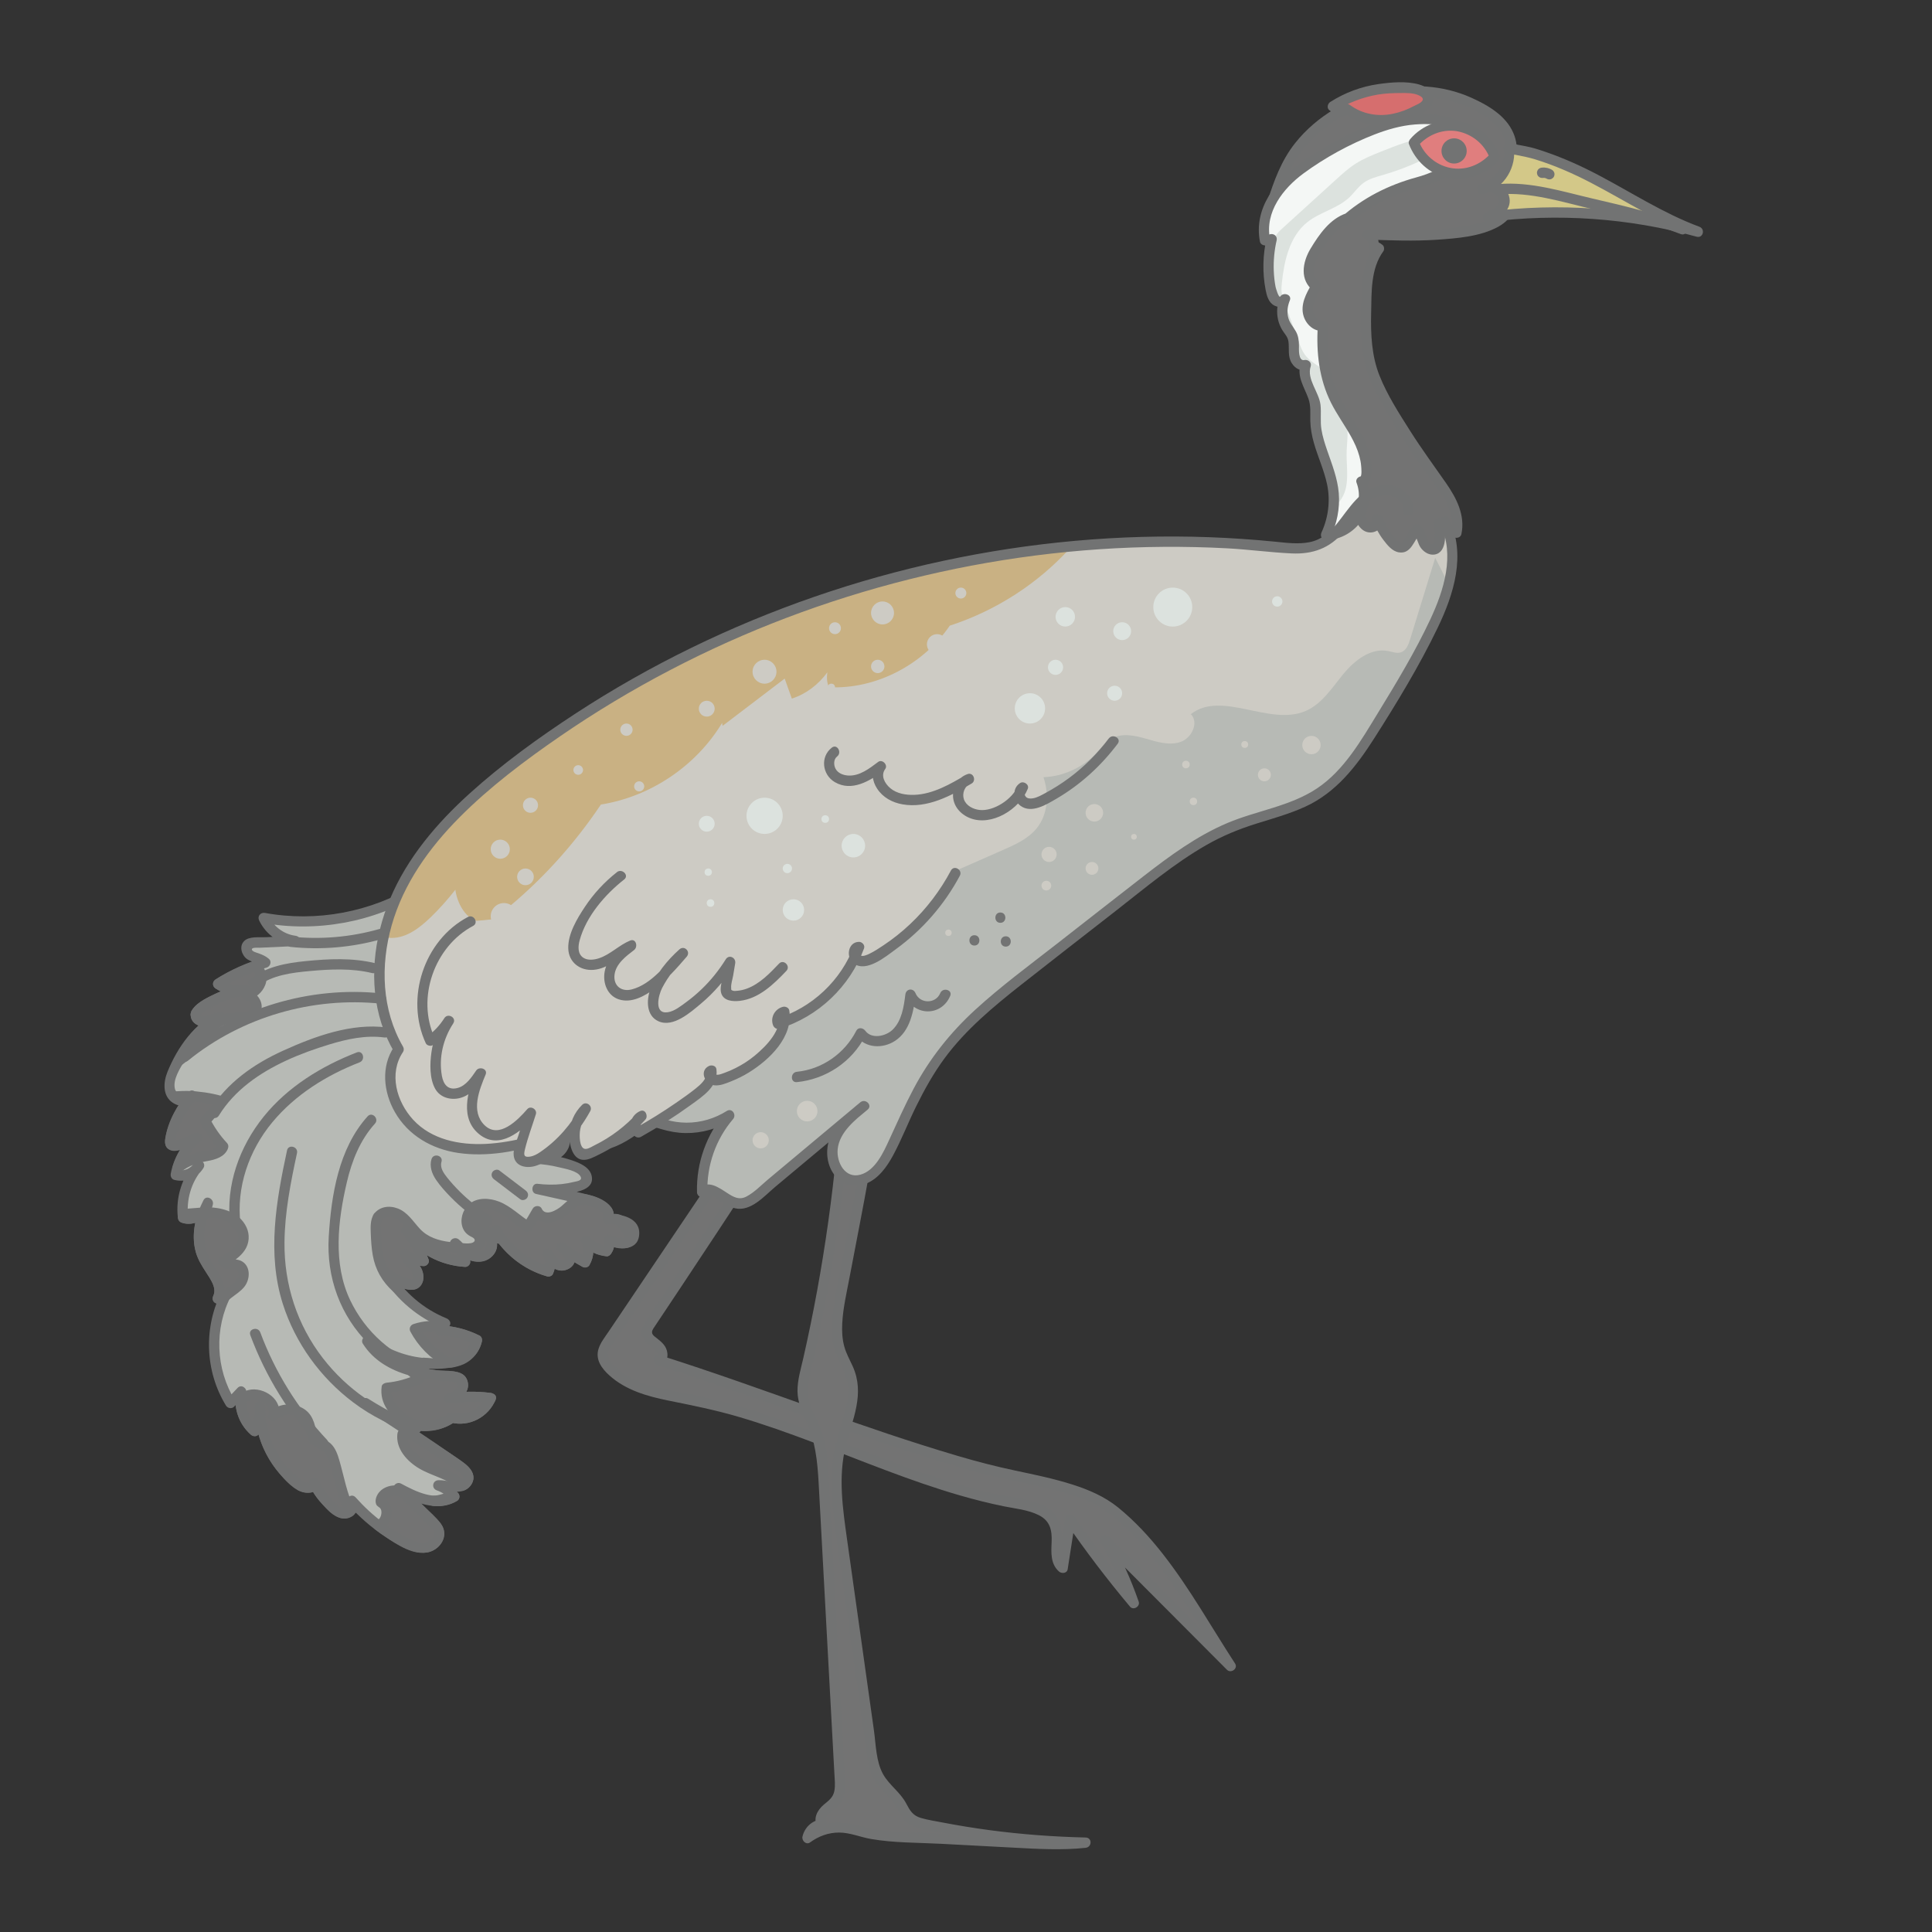 <svg id="artwork" xmlns="http://www.w3.org/2000/svg" viewBox="0 0 93.543 93.543"><rect x="0" y="0" width="93.543" height="93.543" fill="#333333" stroke="none"/><path d="M20.246,43.061c-2.21,1.358-4.932,1.861-7.481,1.382.275.607.886,1.049,1.549,1.119-.678.031-1.357.063-2.035.094-.091.004-.189.011-.262.066-.194.147-.036.471.181.581s.485.132.654.307c-.811.223-1.587.573-2.291,1.033.387.27.883.376,1.347.289-.814.113-1.597.441-2.247.944-.077.059-.156.127-.18.221-.06.234.26.395.497.348s.455-.2.696-.189c-1.007.402-1.644,1.386-2.151,2.344-.213.402-.419.87-.26,1.297s.878.584,1.042.16c-.534.585-.903,1.318-1.057,2.096-.019.095-.029.208.041.274.067.064.174.052.265.032.35-.077.689-.207,1-.385-.548.456-.926,1.112-1.046,1.815.423.126.92-.081,1.129-.47-.605.682-.896,1.633-.776,2.537.502.195,1.137-.183,1.206-.717-.45.843-.625,1.903-.176,2.746.328.617.98,1.266.65,1.882.178.071.406-.06.432-.25-.876,1.637-.803,3.741.185,5.313.174-.184.349-.368.523-.552-.16.689.099,1.458.643,1.91.209-.352.3-.773.257-1.18-.023,1.491.738,2.972,1.964,3.821.251.174.771.139.668-.149.133.414.443.742.744,1.056.208.217.453.45.754.447s.556-.424.322-.612c.711.806,1.571,1.48,2.523,1.98.334.175.704.332,1.076.272s.715-.426.616-.79c-.047-.173-.178-.307-.305-.434-.549-.548-1.098-1.097-1.647-1.645.841.455,1.887.909,2.699.405-.198-.251-.473-.441-.778-.536.274-.032.547.068.823.074s.6-.139.629-.413c.026-.252-.206-.448-.414-.594-1.496-1.046-3.012-2.06-4.549-3.044.639.395,1.291.796,2.018.987s1.554.146,2.16-.298c.738.213,1.604-.221,1.875-.941-.673-.093-1.359-.086-2.03.022.214-.084.44-.175.579-.358s.148-.486-.044-.613c-.091-.06-.207-.069-.316-.076-1.565-.102-3.358-.396-4.168-1.739,1.12.865,2.599,1.251,3.998,1.043.192-.028.384-.068.561-.148.381-.171.669-.533.751-.943-.547-.281-1.158-.438-1.773-.456.078-.118.155-.236.233-.354-1.172-.465-2.184-1.323-2.833-2.403.301.213.635.378.987.488.11.034.23.063.339.025.277-.096.25-.514.078-.751s-.438-.423-.506-.708c.247.211.571.331.896.33-.196-.528-.474-1.026-.82-1.471.655.889,1.723,1.46,2.826,1.511-.016-.352-.198-.693-.482-.902.245.25.503.509.837.614s.763-.006.897-.33c.248-.6-.627-1.057-.804-1.681.191.535.631.975,1.167,1.164-.091-.432-.255-.849-.483-1.228.407,1.351,1.544,2.458,2.906,2.828.139-.268.117-.611-.055-.858.135.217.286.448.525.541s.576-.046.579-.302c.002-.172-.139-.308-.269-.421-.393-.342-.786-.683-1.179-1.025.638.646,1.373,1.198,2.173,1.629.194-.312.211-.726.045-1.054.246.294.615.482.997.509.122-.148.163-.359.104-.542.391.172.945.298,1.165-.068.162-.271-.019-.642-.295-.796s-.609-.149-.925-.141c.22-.422-.38-.786-.845-.89-.852-.191-1.704-.381-2.556-.571.669.087,1.356.038,2.006-.143.131-.037.271-.086.344-.202.175-.279-.18-.589-.487-.708-.633-.245-1.305-.387-1.983-.418.338-.015.688-.034.988-.191s.534-.494.459-.824c-.053-.236-.245-.413-.436-.56-.667-.515-1.458-.868-2.286-1.022.692-.225.859-1.188.556-1.85s-.905-1.126-1.388-1.67c-.645-.727-1.093-1.627-1.284-2.58" style="fill:#b7bab5;"></path><path d="M20.119,42.845c-2.171,1.318-4.788,1.813-7.289,1.357-.22-.04-.381.164-.282.367.339.702,1.001,1.143,1.765,1.243v-.5c-.479.022-.958.044-1.437.066-.314.015-.818-.058-1.061.191-.196.201-.154.498-.005.713.217.314.6.273.865.503l.11-.418c-.833.235-1.623.59-2.35,1.058-.162.104-.16.327,0,.432.466.305.993.4,1.539.315.318-.05.182-.529-.133-.482-.484.072-.947.211-1.391.416-.363.167-.857.401-1.105.728-.195.258-.13.589.147.758.425.259.756-.067,1.183-.087l-.067-.491c-1.192.501-2.022,1.709-2.497,2.876-.207.509-.255,1.185.274,1.514.371.232.929.213,1.137-.222.114-.24-.191-.529-.393-.303-.552.62-1.002,1.411-1.127,2.243-.155,1.036,1.243.408,1.68.167l-.303-.393c-.579.499-.969,1.175-1.111,1.926-.024.13.035.273.175.307.555.136,1.117-.094,1.411-.585.143-.238-.204-.522-.393-.303-.646.752-.964,1.725-.849,2.714.013.116.069.204.183.241.65.213,1.389-.215,1.514-.891.048-.261-.318-.461-.457-.193-.382.739-.593,1.595-.396,2.42.094.395.302.73.519,1.067.205.318.534.748.351,1.142-.066.142-.019.324.149.367.333.085.647-.091.739-.425.074-.268-.323-.449-.457-.193-.91,1.741-.845,3.889.185,5.566.082.134.279.17.393.051.174-.184.349-.368.523-.552l-.418-.243c-.163.795.093,1.615.708,2.153.117.103.31.098.393-.051.225-.405.327-.844.291-1.307-.025-.317-.499-.326-.5,0-.005,1.169.414,2.302,1.164,3.197.301.359.744.86,1.225.958.375.076.84-.094.734-.55l-.482.133c.136.379.365.689.635.983.24.261.508.57.863.67.567.159,1.218-.511.739-1.006-.226-.233-.567.115-.354.354.528.591,1.127,1.114,1.788,1.553.583.387,1.4.952,2.139.743.599-.169.935-.841.558-1.372-.226-.317-.553-.582-.828-.856-.347-.346-.693-.693-1.04-1.039l-.303.393c.891.478,1.985.959,2.951.405.15-.086.152-.272.051-.393-.239-.286-.537-.479-.888-.6l-.067.491c.538-.033,1.278.288,1.625-.326.339-.601-.409-1.037-.81-1.316-1.382-.96-2.783-1.893-4.2-2.8l-.252.432c1.29.797,2.991,1.686,4.43.689l-.193.025c.906.232,1.83-.26,2.182-1.115.069-.168-.101-.298-.241-.317-.702-.091-1.397-.075-2.096.031l.133.482c.467-.185,1.066-.567.812-1.163-.219-.515-1.045-.395-1.5-.451-1.162-.143-2.452-.485-3.111-1.539l-.342.342c.898.679,1.992,1.072,3.117,1.126,1.041.051,2.28-.144,2.561-1.323.024-.102-.015-.233-.115-.282-.598-.297-1.232-.462-1.899-.49l.216.376c.078-.118.155-.236.233-.354.098-.148-.01-.31-.149-.367-1.116-.454-2.055-1.263-2.684-2.288l-.342.342c.406.278,1.42.925,1.812.311.134-.209.114-.49.027-.711-.127-.32-.471-.501-.574-.829l-.418.243c.319.253.665.389,1.073.403.151.005.299-.166.241-.317-.21-.551-.487-1.062-.845-1.531-.192-.252-.627-.004-.432.252.735.968,1.827,1.561,3.042,1.635.127.008.261-.121.25-.25-.038-.431-.215-.805-.555-1.079-.245-.198-.584.118-.354.354.308.314.654.644,1.107.711.365.054.786-.075.984-.407.461-.77-.533-1.306-.743-1.945l-.482.133c.244.633.708,1.097,1.341,1.339.189.072.346-.139.307-.307-.103-.455-.273-.884-.508-1.288-.14-.241-.543-.083-.457.193.454,1.446,1.621,2.587,3.08,3.003.097.028.238-.016.282-.115.167-.374.161-.756-.055-1.111l-.432.252c.19.301.427.634.808.684.274.036.588-.086.708-.348.149-.323-.055-.61-.288-.821-.385-.35-.786-.684-1.179-1.025-.241-.209-.584.123-.354.354.659.66,1.406,1.22,2.224,1.668.116.064.275.031.342-.09.234-.423.241-.867.045-1.306l-.393.303c.313.348.711.533,1.174.583.09.01.169-.056.216-.124.156-.226.19-.47.13-.735l-.307.307c.519.218,1.444.326,1.535-.452.102-.864-.881-1.059-1.523-1.044l.241.317c.249-.595-.418-1.019-.901-1.166-.867-.263-1.79-.406-2.674-.603l-.067.491c.583.069,1.169.047,1.744-.072.398-.083.976-.238.892-.767-.073-.461-.587-.67-.973-.8-.576-.194-1.177-.298-1.784-.331v.5c.488-.023,1.023-.065,1.391-.429.329-.326.423-.809.162-1.204-.269-.407-.791-.698-1.213-.917-.488-.254-1.008-.433-1.548-.539v.482c.494-.184.785-.608.861-1.122.089-.6-.121-1.149-.481-1.623-.431-.568-1.003-1.009-1.42-1.589-.446-.622-.745-1.325-.901-2.072-.066-.315-.548-.181-.482.133.261,1.246.91,2.264,1.796,3.159.398.402.861.842.982,1.417.092.44-.016,1.041-.487,1.216-.209.078-.264.43,0,.482.741.146,1.44.433,2.057.872.278.198.661.487.402.859-.242.347-.738.357-1.117.375-.322.015-.322.482,0,.5.393.021.78.075,1.162.17.28.07.889.165,1.044.445.111.201-.16.227-.31.263-.197.048-.396.084-.598.106-.393.042-.786.033-1.178-.014-.28-.033-.339.43-.067.491.669.15,1.339.299,2.008.449.274.061,1.423.215,1.218.705-.063.151.095.32.241.317.306-.007,1.075-.023,1.031.47-.035.396-.716.126-.91.044-.189-.079-.345.143-.307.307.031.137-.002.237-.079.349l.216-.124c-.329-.035-.602-.193-.82-.436-.204-.227-.5.062-.393.303.12.269.096.547-.045.802l.342-.09c-.783-.429-1.492-.959-2.122-1.59l-.354.354c.378.329.757.655,1.134.986.102.09.395.343.087.361-.224.013-.384-.285-.484-.443-.171-.271-.6-.024-.432.252.116.19.148.397.055.606l.282-.115c-1.289-.367-2.329-1.374-2.731-2.654l-.457.193c.214.368.364.753.458,1.168l.307-.307c-.456-.174-.817-.534-.992-.99-.113-.294-.584-.178-.482.133.08.244.215.448.373.648.153.194.373.395.446.637.091.304-.208.471-.477.443-.351-.036-.621-.337-.854-.574l-.354.354c.234.188.382.422.409.726l.25-.25c-1.023-.062-1.99-.569-2.61-1.387l-.432.252c.331.433.6.902.794,1.411l.241-.317c-.268-.009-.508-.089-.719-.257-.179-.142-.5-.018-.418.243.058.185.154.336.278.482.123.145.305.283.341.481.057.31-.256.158-.431.09-.256-.099-.492-.236-.718-.39-.21-.143-.468.136-.342.342.702,1.145,1.741,2.013,2.982,2.518l-.149-.367c-.078.118-.155.236-.233.354-.109.166.037.369.216.376.578.025,1.129.165,1.647.422l-.115-.282c-.247,1.036-1.524,1.024-2.381.932-.933-.1-1.817-.47-2.563-1.035-.204-.155-.467.142-.342.342.509.813,1.339,1.286,2.244,1.541.468.132.95.208,1.433.261.234.026.474.027.707.061.539.078-.083.476-.286.556-.301.119-.186.53.133.482.652-.099,1.31-.098,1.963-.013l-.241-.317c-.176.428-.6.731-1.053.798-.214.032-.45-.08-.647-.032-.108.026-.208.128-.308.179-.125.064-.256.111-.392.147-1.188.308-2.318-.391-3.286-.989-.275-.17-.522.259-.252.432,1.076.689,2.142,1.392,3.198,2.111.251.171.502.343.752.516.247.171.541.328.754.54.252.25.042.41-.243.418-.277.007-.543-.091-.823-.074-.284.017-.336.398-.067.491.272.094.484.252.667.472l.051-.393c-.79.454-1.729-.019-2.447-.405-.246-.132-.509.187-.303.393.477.476.953.952,1.43,1.428.172.172.535.424.442.702-.117.349-.556.354-.845.272-.555-.158-1.096-.543-1.558-.879-.505-.368-.962-.795-1.378-1.26l-.354.354c.046.048-.043.139-.075.158-.075.045-.151.02-.228-.01-.167-.066-.296-.21-.419-.336-.272-.28-.546-.572-.68-.945-.108-.3-.556-.184-.482.133.064-.072.065-.094.003-.066l-.056.003c-.078-.02-.145-.016-.22-.055-.166-.086-.321-.238-.457-.364-.299-.277-.557-.593-.768-.942-.424-.701-.646-1.497-.642-2.315h-.5c.03.378-.038.722-.223,1.054l.393-.051c-.477-.418-.707-1.04-.579-1.667.047-.232-.236-.435-.418-.243-.174.184-.349.368-.523.552l.393.051c-.935-1.522-1.013-3.475-.185-5.061l-.457-.193c-.015.071-.056.097-.124.076l.149.367c.353-.757-.217-1.389-.582-2.014-.48-.822-.311-1.805.108-2.615l-.457-.193c-.077.419-.489.676-.899.542l.183.241c-.1-.855.139-1.704.702-2.36l-.393-.303c-.178.296-.51.438-.847.355l.175.307c.127-.676.461-1.256.982-1.705.221-.19-.061-.526-.303-.393-.214.118-.581.352-.836.335-.093-.011-.128-.003-.104.026.013-.068.028-.135.045-.202.029-.117.063-.233.102-.347.18-.533.473-1.018.846-1.437l-.393-.303c-.143.3-.557.033-.616-.199-.116-.464.255-1.002.474-1.385.428-.749.972-1.504,1.793-1.849.237-.099.242-.506-.067-.491-.267.013-.514.197-.77.198-.197.001-.162-.078-.032-.176.128-.097.264-.184.402-.265.524-.309,1.098-.499,1.699-.589l-.133-.482c-.414.065-.807-.037-1.154-.264v.432c.694-.447,1.437-.784,2.231-1.008.171-.048.256-.291.11-.418-.154-.134-.317-.202-.507-.272-.066-.024-.328-.085-.322-.194.006-.103.314-.072.377-.075.579-.027,1.157-.053,1.736-.08.331-.015.311-.459,0-.5-.592-.078-1.077-.466-1.333-.996l-.282.367c2.634.48,5.383-.017,7.674-1.407.275-.167.024-.599-.252-.432h0Z" style="fill:#727373;"></path><path d="M35.057,56.627c-1.863,2.763-3.725,5.526-5.588,8.289-.153.227-.312.478-.286.751.021.215.157.402.305.56,1.095,1.17,2.846,1.294,4.322,1.613,5.293,1.145,10.063,3.995,15.392,4.953.75.135,1.648.341,1.898,1.061.236.68-.211,1.613.353,2.06.121-.78.243-1.56.364-2.341.958,1.397,1.985,2.747,3.076,4.043-.361-1.056-.825-2.076-1.384-3.042,2.025,2.031,4.049,4.062,6.074,6.093-1.736-2.658-3.222-5.586-5.702-7.567-1.518-1.213-4.588-1.523-6.424-2.037-5.611-1.57-10.015-3.446-15.57-5.204.301-.056.195-.535-.045-.725s-.579-.382-.537-.685c.014-.102.072-.191.13-.277,1.705-2.553,3.398-5.114,5.079-7.683.076-.117.155-.264.091-.388-.055-.106-.186-.14-.303-.162-.31-.061-.62-.122-.929-.183" style="fill:#737373;"></path><path d="M34.841,56.501c-1.607,2.383-3.213,4.766-4.819,7.15l-.559.829c-.175.26-.386.521-.482.824-.167.526.156.961.53,1.296.787.707,1.822,1.004,2.837,1.209,1.157.234,2.304.463,3.438.798,1.206.356,2.391.779,3.567,1.223,2.368.894,4.707,1.877,7.142,2.579.692.199,1.39.376,2.095.52.562.115,1.175.168,1.696.426.563.279.657.737.631,1.321-.023.506-.056,1.048.359,1.415.126.111.387.09.418-.11.121-.78.243-1.56.364-2.341l-.457.06c.972,1.414,2.012,2.78,3.115,4.094.16.19.497-.013.418-.243-.372-1.076-.842-2.114-1.409-3.101l-.393.303c2.025,2.031,4.049,4.062,6.074,6.093.196.197.551-.06.393-.303-1.152-1.768-2.181-3.62-3.483-5.286-.646-.827-1.362-1.605-2.178-2.268-.657-.533-1.433-.864-2.235-1.118-.893-.283-1.813-.472-2.728-.665-.952-.201-1.885-.443-2.819-.719-2.272-.671-4.511-1.441-6.743-2.233-2.545-.903-5.084-1.819-7.659-2.635v.482c.268-.084.393-.311.359-.587-.042-.347-.272-.531-.527-.734-.066-.052-.165-.117-.199-.197-.052-.124.028-.23.098-.336.148-.225.299-.449.449-.673.288-.431.575-.863.862-1.295,1.159-1.745,2.313-3.494,3.461-5.247.2-.305.624-.773.303-1.137-.116-.132-.284-.174-.45-.208-.29-.059-.581-.114-.871-.171-.314-.062-.449.42-.133.482.271.053.542.106.813.16.063.011.125.024.187.038.088.002.101.034.037.094-.013.088-.135.211-.181.281-.318.486-.637.972-.956,1.457-.627.953-1.255,1.906-1.885,2.857s-1.261,1.901-1.895,2.85c-.235.352-.527.715-.254,1.132.103.157.261.265.407.379.029.022.347.34.243.372-.238.074-.237.407,0,.482,4.454,1.412,8.801,3.14,13.265,4.523,1.007.312,2.018.63,3.046.866.877.201,1.762.364,2.635.582.854.213,1.724.462,2.489.907.832.483,1.535,1.241,2.158,1.963,1.543,1.787,2.67,3.883,3.953,5.853l.393-.303c-2.025-2.031-4.049-4.062-6.074-6.093-.201-.201-.535.056-.393.303.546.951,1.001,1.945,1.359,2.982l.418-.243c-1.076-1.282-2.089-2.614-3.037-3.993-.107-.156-.421-.172-.457.06-.121.78-.243,1.56-.364,2.341l.418-.11c-.36-.317-.206-.892-.205-1.316.001-.436-.102-.851-.418-1.168-.698-.699-1.922-.718-2.826-.924-2.397-.547-4.697-1.438-6.984-2.324-2.292-.888-4.594-1.781-6.995-2.334-1.021-.235-2.08-.345-3.07-.702-.488-.176-.959-.427-1.336-.787-.21-.201-.434-.433-.334-.747.105-.326.382-.631.572-.912,1.746-2.59,3.492-5.181,5.239-7.771.18-.268-.253-.518-.432-.252h0Z" style="fill:#727373;"></path><path d="M40.753,55.775c-.342,3.539-.919,7.055-1.725,10.518-.101.431-.205.874-.149,1.313.07.543.377,1.021.578,1.529.327.822.378,1.724.426,2.607.045.826.089,1.651.134,2.476.214,3.957.429,7.914.643,11.872.021.39.031.818-.21,1.124-.148.188-.37.302-.536.474s-.261.463-.105.644c-.348.029-.658.315-.716.659.516-.394,1.189-.574,1.833-.492.371.047.726.176,1.09.258.462.103.937.128,1.409.153,1.978.105,3.955.21,5.933.316,1.067.057,2.14.113,3.202-.007-2.608-.055-5.21-.353-7.763-.89-.279-.059-.571-.127-.78-.321-.212-.196-.303-.486-.452-.733-.269-.445-.728-.75-.997-1.196-.235-.391-.303-.857-.367-1.309-.144-1.026-.288-2.051-.433-3.076-.338-2.405-.676-4.811-1.015-7.217-.208-1.48-.415-3.002-.065-4.455.267-1.111.857-2.239.537-3.337-.122-.419-.369-.79-.518-1.2-.33-.907-.154-1.91.025-2.858.271-1.434.542-2.868.813-4.302.092-.486.184-.972.275-1.458.092-.488.179-1.018-.045-1.46s-.902-.672-1.225-.295" style="fill:#737373;"></path><path d="M40.503,55.775c-.219,2.25-.531,4.49-.939,6.714-.2,1.093-.423,2.182-.669,3.265-.119.526-.289,1.068-.282,1.612.007.5.197.948.404,1.393.457.981.561,1.975.62,3.044.062,1.135.123,2.269.184,3.404.124,2.288.248,4.575.372,6.863.069,1.278.139,2.556.208,3.833.014.265.047.545-.003.808-.061.319-.271.467-.507.662-.317.262-.556.698-.296,1.084l.149-.367c-.445.065-.79.399-.89.834-.045.193.179.419.367.282.412-.3.886-.478,1.4-.478.536 0,1.039.224,1.562.314,1.113.191,2.28.172,3.407.232,1.154.061,2.307.123,3.461.184,1.17.062,2.342.134,3.511.01.313-.033.329-.493,0-.5-1.548-.035-3.095-.15-4.63-.354-.786-.104-1.569-.233-2.347-.382-.332-.064-.674-.116-.999-.211-.393-.115-.531-.361-.711-.703-.285-.544-.818-.883-1.115-1.411-.346-.615-.35-1.443-.446-2.126-.216-1.533-.431-3.067-.647-4.6-.218-1.549-.436-3.099-.654-4.648-.208-1.482-.436-3.022-.069-4.498.327-1.317.948-2.544.343-3.882-.142-.314-.312-.611-.405-.945-.103-.37-.122-.754-.102-1.136.038-.745.214-1.483.352-2.215.317-1.676.651-3.349.95-5.029.112-.627.189-1.393-.341-1.86-.385-.34-.988-.421-1.367-.033-.225.23.128.584.354.354.173-.177.429-.128.619.004.299.208.335.599.315.935-.043.737-.255,1.486-.392,2.211-.277,1.466-.564,2.93-.83,4.398-.12.661-.219,1.337-.136,2.008.087.705.488,1.243.681,1.908.195.672.011,1.368-.186,2.017-.208.684-.421,1.349-.5,2.063-.161,1.443.1,2.898.3,4.324.212,1.509.424,3.017.636,4.526.213,1.514.426,3.027.638,4.54.093.662.126,1.396.479,1.984.304.506.813.839,1.089,1.366.156.297.301.586.6.765.279.168.615.22.929.284.839.171,1.682.317,2.53.436,1.677.237,3.366.375,5.06.412v-.5c-1.189.127-2.382.05-3.573-.013-1.215-.065-2.431-.129-3.646-.194-1.162-.062-2.4-.014-3.531-.315-.498-.132-.979-.258-1.498-.199-.489.056-.949.237-1.346.527l.367.282c.066-.283.258-.443.541-.485.156-.023.232-.245.149-.367-.136-.202.114-.394.259-.509.177-.141.348-.276.46-.477.221-.4.18-.876.157-1.315-.06-1.113-.121-2.226-.181-3.339-.122-2.247-.243-4.493-.365-6.74-.061-1.134-.123-2.269-.184-3.403-.055-1.013-.057-2.066-.362-3.042-.148-.474-.407-.901-.571-1.368-.197-.561-.1-1.09.031-1.654.25-1.083.481-2.169.688-3.261.46-2.424.806-4.868,1.046-7.324.031-.32-.469-.318-.5,0h0Z" style="fill:#727373;"></path><path d="M69.947,25.243c.912,1.821.02,3.997-.942,5.792-.803,1.498-1.659,2.968-2.567,4.405-.699,1.107-1.457,2.225-2.548,2.95-1.23.818-2.748,1.049-4.124,1.588-1.719.674-3.201,1.826-4.657,2.962-1.742,1.359-3.484,2.719-5.226,4.078-1.603,1.251-3.229,2.525-4.42,4.173-.956,1.321-1.599,2.836-2.282,4.316-.392.848-1.094,1.841-2.001,1.618-.738-.182-1.04-1.145-.792-1.863s.862-1.237,1.45-1.718c-1.715,1.433-3.429,2.866-5.144,4.3-.272.227-.585.468-.937.432-.659-.067-1.3-1.035-1.756-.554-.048-1.345.433-2.701,1.318-3.715-.915.592-2.092.761-3.137.449-.228-.068-.458-.159-.695-.138-.273.024-.509.192-.732.351-.669.476-1.479.942-2.266.709-.247-.073-.47-.211-.714-.291-.63-.206-1.312-.007-1.953.162-1.665.439-3.515.656-5.048-.129s-2.461-2.903-1.473-4.314c-1.403-2.37-1.111-5.465.152-7.912,1.263-2.447,3.367-4.351,5.557-6.021,10.379-7.916,23.816-11.709,36.803-10.389.756.077,1.564.161,2.236-.192.57-.299.943-.862,1.329-1.377s.855-1.034,1.485-1.166,1.405.341,1.333.981" style="fill:#cdcbc4;"></path><path d="M70.135,28.303c-.207-.435-.42-.868-.646-1.292-.405,1.314-.809,2.629-1.214,3.943-.078.254-.187.541-.438.628-.203.07-.421-.02-.632-.061-.84-.165-1.627.459-2.17,1.12-.543.662-1.027,1.439-1.813,1.78-1.751.76-4.058-1.016-5.565.156.404.404.044,1.159-.495,1.345s-1.128.003-1.677-.156c-.548-.159-1.168-.286-1.666-.006-.294.165-.498.449-.729.695-.66.705-1.603,1.137-2.568,1.175.279.817.221,1.787-.318,2.462-.411.514-1.038.797-1.64,1.062-1.117.491-2.233.982-3.35,1.472-.108,1.579-1.279,3.03-2.8,3.469-.353.102-.737.162-1.018.4-.33.279-.437.733-.63,1.119-.329.657-.957,1.156-1.671,1.326-.293.07-.611.093-.854.27-.223.162-.344.425-.492.657-.383.601-.975,1.032-1.553,1.448-1.421,1.022-2.842,2.044-4.264,3.066.083.024.167.049.249.074,1.044.311,2.222.142,3.137-.449-.885,1.014-1.366,2.37-1.318,3.715.456-.481,1.097.487,1.756.554.352.035.666-.205.937-.432,1.715-1.433,3.429-2.866,5.144-4.299-.588.481-1.203 1-1.45,1.718-.247.718.055,1.681.792,1.863.907.223,1.61-.77,2.002-1.618.683-1.48,1.326-2.995,2.282-4.316,1.192-1.647,2.817-2.922,4.42-4.173,1.742-1.359,3.484-2.719,5.226-4.078,1.456-1.136,2.938-2.288,4.657-2.962,1.376-.54,2.893-.77,4.124-1.588,1.091-.725,1.849-1.843,2.548-2.95.907-1.437,1.764-2.907,2.567-4.405.456-.851.89-1.788,1.13-2.732Z" style="fill:#b7bab5;"></path><path d="M25.01,36.872c-2.19,1.671-4.294,3.574-5.557,6.021-.398.772-.686,1.611-.869,2.469.127.032.256.052.39.051.718-.007,1.339-.484,1.858-.981.439-.421.842-.877,1.218-1.354.002.014.001.029.003.042.114.75.641,1.59,1.395,1.509.331-.036.613-.247.872-.455,1.846-1.483,3.456-3.254,4.775-5.221,2.405-.379,4.611-1.869,5.869-3.952.012.046.007.096.027.14,1.001-.762,2.002-1.524,3.002-2.285.115.323.231.646.346.969.693-.222,1.292-.686,1.721-1.273-.038.244-.026.496.074.722,2.289.11,4.565-1.097,5.852-2.981,2.211-.718,4.234-2.011,5.801-3.729l.021-.101c-9.662.917-19.078,4.52-26.799,10.409Z" style="fill:#c9b183;"></path><path d="M61.601,9.84c.221-.702.445-1.411.815-2.047,1.689-2.903,5.901-4.265,8.932-2.734.518.262,1.039.555,1.408,1.003s.56,1.086.34,1.623c-.105.257-.3.492-.294.769.007.304.254.545.356.832.156.439-.059.944-.41,1.25s-.814.449-1.268.553c-1.718.393-3.504.328-5.265.26.216.083.347.343.285.567.1.007.196.051.266.122-.518.673-.571,1.582-.603,2.43-.044,1.147-.084,2.321.259,3.417.192.611.497,1.179.816,1.735.693,1.209,1.454,2.38,2.279,3.503.583.794,1.234,1.717,1.003,2.675-.29-.151-.58-.303-.871-.454.092.318.097.661.013.981-.021.08-.049.162-.109.218-.183.174-.493-.011-.606-.237s-.151-.503-.342-.668c-.299.29-.394.902-.809.868-.151-.012-.274-.121-.378-.231-.313-.331-.559-.725-.721-1.151.132.224-.203.485-.446.396s-.369-.353-.468-.593c-1.655-4.046-2.561-8.398-2.658-12.768" style="fill:#737373;"></path><path d="M61.842,9.906c.265-.841.544-1.672,1.054-2.401.4-.571.912-1.07,1.478-1.474,1.121-.799,2.475-1.281,3.852-1.349,1.406-.069,2.991.311,4.068,1.264.312.276.565.634.629,1.054.074.481-.23.774-.342,1.207-.094.363.071.647.238.955.218.4.143.806-.182,1.132-.351.352-.874.477-1.343.579-.564.122-1.137.194-1.713.234-1.121.077-2.247.034-3.369-.009-.241-.009-.349.355-.126.466.116.057.195.146.17.284-.022.124.033.28.175.307l.156.058-.039-.303c-.521.711-.598,1.605-.634,2.458-.042,1.009-.079,2.032.123,3.027.198.977.686,1.849,1.186,2.7.53.901,1.097,1.78,1.701,2.633.6.848,1.587,1.87,1.351,3l.367-.149c-.29-.151-.58-.303-.871-.454-.192-.1-.423.065-.367.282.05.194.075.388.059.589-.004.045-.026.337-.106.36-.057.016-.149-.107-.172-.14-.17-.244-.186-.536-.406-.758-.093-.094-.261-.098-.354,0-.117.124-.206.265-.29.412-.056.098-.154.352-.282.38-.196.044-.472-.397-.553-.513-.148-.213-.27-.443-.365-.683l-.482.133c.066.164-.197.047-.236.013-.093-.08-.148-.234-.196-.343-.109-.247-.202-.503-.299-.755-.207-.542-.401-1.089-.582-1.641-.361-1.103-.669-2.223-.922-3.356-.51-2.283-.79-4.611-.846-6.95-.008-.321-.508-.322-.5,0,.104,4.369.985,8.735,2.645,12.781.15.365.37.844.834.846.366.002.735-.354.584-.729-.118-.294-.601-.168-.482.133.138.349.31.674.54.972.187.243.412.53.733.585.604.102.736-.595,1.053-.932h-.354c.199.201.21.513.382.735.152.196.399.345.654.304.638-.103.538-1.138.426-1.575l-.367.282c.29.151.58.303.871.454.134.07.333.016.367-.149.191-.916-.235-1.741-.746-2.475-.579-.833-1.179-1.645-1.722-2.503-.544-.86-1.12-1.747-1.497-2.696-.384-.966-.429-2.004-.405-3.031.023-1.001-.029-2.148.592-2.994.059-.08.041-.24-.039-.303-.121-.095-.225-.157-.377-.186l.175.307c.063-.351-.07-.686-.4-.849l-.126.466c1.122.043,2.247.085,3.369.009.968-.066,2.1-.152,2.966-.631.76-.42,1.145-1.275.705-2.066-.11-.198-.243-.378-.174-.613.065-.223.22-.414.29-.637.127-.402.068-.843-.097-1.224-.363-.839-1.223-1.34-2.022-1.7-.694-.313-1.435-.491-2.194-.545-1.54-.11-3.123.298-4.445,1.09-.727.435-1.386.993-1.912,1.659-.665.843-1.02,1.821-1.339,2.834-.097.308.386.439.482.133h0Z" style="fill:#727373;"></path><path d="M70.06,6.66c-.028.009-.055.021-.082.034-.008.004-.016.008-.024.012-.033.02-.064.044-.091.071-.006.006-.012.013-.018.02-.018.023-.037.045-.053.07-.005.007-.009.015-.013.023-.013.027-.025.055-.035.083-.01.033-.012.067-.004.1.002.033.011.064.03.093.016.029.037.052.064.07.024.022.052.037.085.045l.067.009c.045-0.0.087-.011.126-.034l.051-.039c.031-.031.052-.068.064-.11.002-.005.003-.009.005-.014l-.025.06c.007-.017.017-.034.028-.049l-.039.051c.012-.015.025-.028.04-.04l-.051.039c.015-.011.031-.021.048-.029l-.06.025c.006-.003.013-.005.019-.007.033-.008.061-.023.085-.045.027-.018.049-.041.064-.07.018-.029.028-.06.03-.093.007-.033.006-.067-.004-.1l-.025-.06c-.022-.038-.052-.068-.09-.09l-.06-.025c-.044-.012-.089-.012-.133,0h0Z" style="fill:#727373;"></path><path d="M71.772,9.15c.851-.221,1.444-1.164,1.274-2.027.017.087.808.2.92.229.478.124.948.289,1.409.465,2.386.914,4.432,2.521,6.838,3.401-3.299-.918-6.783-1.165-10.179-.721.351-.102.728-.306.802-.664.048-.23-.058-.483-.254-.611s-.62-.208-.811-.073" style="fill:#d3c888;"></path><path d="M71.838,9.391c1.004-.29,1.621-1.312,1.449-2.334l-.457.193c.118.191.407.218.606.257.308.061.602.119.903.212.934.289,1.829.682,2.695,1.133,1.698.885,3.309,1.938,5.112,2.608l.133-.482c-3.328-.918-6.821-1.169-10.245-.73l.067.491c.554-.173,1.164-.608.955-1.273-.171-.544-.92-.802-1.41-.531-.282.156-.03.588.252.432.242-.134.673.042.694.328.024.326-.371.484-.624.563-.255.079-.225.528.067.491,3.383-.434,6.824-.195,10.112.712.315.087.43-.372.133-.482-1.744-.647-3.304-1.673-4.945-2.532-.802-.42-1.627-.79-2.483-1.085-.33-.114-.664-.224-1.008-.286-.124-.022-.248-.044-.371-.07-.056-.012-.119-.037-.176-.041-.107-.007-.111-.089-.036.033-.156-.252-.503-.079-.457.193.127.752-.376,1.51-1.1,1.719-.308.089-.177.572.133.482h0Z" style="fill:#727373;"></path><path d="M72.57,9.412c1.53-.131,3.063.37,4.538.714,1.442.336,2.886.676,4.272,1.208.301.115.431-.368.133-.482-1.423-.546-2.909-.89-4.39-1.235-1.48-.345-3.017-.836-4.553-.704-.318.027-.321.527,0,.5h0Z" style="fill:#727373;"></path><path d="M74.667,8.617c.047-.006.095-.006.142-.001l-.067-.009c.049.007.097.019.143.039l-.06-.025c.022.009.043.02.064.032.056.033.13.042.193.025.033-.008.061-.023.085-.045.027-.018.049-.041.064-.07.031-.058.046-.128.025-.193-.02-.062-.058-.116-.115-.149-.044-.026-.092-.046-.14-.064-.029-.011-.058-.02-.088-.026-.081-.016-.165-.026-.247-.015-.034-.001-.067.006-.096.021-.031.01-.058.027-.081.052-.024.023-.042.05-.052.081-.016.03-.023.062-.021.096.003.065.024.132.073.177l.051.039c.039.023.081.034.126.034h0Z" style="fill:#727373;"></path><path d="M65.113,10.707c.888-.807,1.959-1.411,3.109-1.753.49-.146.998-.246,1.454-.476.338-.171.638-.407.935-.642.16-.127.325-.259.42-.439.188-.354.048-.816-.241-1.095s-.691-.406-1.087-.471c-1.901-.313-3.776.591-5.445,1.553-.808.465-1.62.963-2.226,1.671-.606.709-.985,1.671-.785,2.582.11.016.225-.004.323-.057-.192.818-.202,1.677-.028,2.499.036.17.087.349.221.46s.375.101.446-.057c-.203.457-.152,1.019.131,1.431.077.113.171.215.227.34.124.273.049.592.082.89s.287.632.571.535c-.235.596.325,1.193.449,1.821.058.292.019.593.025.89.023,1.093.651,2.082.835,3.159.136.796.02,1.632-.327,2.361.611-.01,1.209-.337,1.546-.847s.405-1.188.174-1.754c.097.056.189-.084.208-.195.119-.693-.122-1.4-.456-2.019s-.762-1.185-1.065-1.82c-.512-1.076-.638-2.304-.554-3.492-.402.049-.732-.377-.74-.782s.206-.776.414-1.123c-.323-.213-.427-.658-.348-1.038s.303-.71.522-1.029c.352-.512.748-1.058,1.343-1.237" style="fill:#f4f7f5;"></path><path d="M69.123,6.64c-.778.112-1.517.406-2.247.697-.429.171-.86.344-1.248.593-.337.216-.636.487-.932.757-.871.792-1.742,1.583-2.612,2.375-.108.098-.217.198-.292.324-.093.156-.125.339-.149.519-.108.835-.048,1.692.175,2.504l-.083.092c.011.011.015.028.027.038.112.092.292.095.392.004-.046-.135-.087-.27-.102-.412-.015-.152-.001-.305.015-.457.115-1.074.38-2.23,1.22-2.908.619-.499,1.467-.663,2.044-1.209.235-.222.417-.502.677-.694.289-.214.649-.304.995-.405.628-.182,1.241-.415,1.832-.696.297-.141.598-.302.804-.559.065-.082.122-.18.113-.285-.022-.258-.374-.314-.63-.277Z" style="fill:#dce2de;"></path><path d="M64.949,20.03c-.133-.146-.319-.258-.381-.445-.041-.125-.018-.253.015-.382-.175-.382-.293-.784-.38-1.194-.041-.035-.08-.073-.122-.105-.313-.233-.676-.418-.905-.734-.133-.183-.212-.399-.289-.611-.226-.619-.452-1.238-.677-1.857-.012-.034-.023-.069-.035-.103-.148.434-.094.935.166,1.313.077.113.171.215.227.339.124.273.049.592.082.89.032.298.287.631.571.535-.235.596.325,1.193.449,1.821.058.291.019.593.025.89.023,1.093.651,2.082.835,3.159.058.338.06.683.029,1.024.319-.222.545-.609.619-1.004.107-.573.002-1.161.024-1.744.025-.622.169-1.335-.251-1.795Z" style="fill:#dce2de;"></path><path d="M65.29,10.884c.564-.505,1.192-.928,1.875-1.257.685-.329,1.411-.477,2.124-.722.649-.223,1.344-.649,1.803-1.167.401-.453.327-1.116-.066-1.552-.448-.497-1.18-.623-1.816-.661-.733-.043-1.472.08-2.171.294-1.411.432-2.8,1.189-4.008,2.03-1.255.874-2.344,2.231-2.026,3.853.022.112.137.177.241.183.165.01.298-.025.449-.091l-.367-.282c-.186.83-.211,1.683-.05,2.52.055.286.142.614.421.761.266.141.562.053.725-.186l-.457-.193c-.135.335-.166.697-.089,1.051.038.172.105.343.194.494.114.194.282.344.312.578.048.367-.047.713.161,1.047.166.267.432.398.739.333l-.307-.307c-.204.614.174,1.131.373,1.687.129.361.083.717.092,1.092.009.354.075.707.171,1.047.192.681.498,1.328.643,2.022.163.781.06,1.601-.272,2.324-.074.161.01.385.216.376,1.47-.061,2.486-1.521,1.962-2.918l-.307.307c.679.141.574-.937.505-1.324-.132-.74-.532-1.393-.925-2.021-.407-.649-.769-1.295-.956-2.045-.194-.778-.224-1.581-.172-2.379.009-.131-.121-.256-.25-.25-.29.013-.475-.262-.489-.532-.019-.359.204-.702.38-.997.075-.126.018-.262-.09-.342-.56-.418-.08-1.217.204-1.637.324-.478.68-1.016,1.254-1.21.303-.102.173-.585-.133-.482-.793.268-1.311,1.019-1.727,1.707-.398.659-.544,1.537.149,2.054l-.09-.342c-.273.46-.568,1.007-.398,1.557.129.414.492.744.939.724l-.25-.25c-.083,1.27.061,2.568.637,3.718.282.563.656,1.074.962,1.623.171.307.32.626.412.966.042.156.075.315.087.476.007.087.051.491-.052.539l.193-.025-.057-.012c-.169-.035-.38.116-.307.307.405,1.079-.309,2.236-1.48,2.285l.216.376c.311-.677.466-1.414.403-2.16-.061-.723-.329-1.389-.563-2.068-.114-.331-.222-.668-.277-1.015-.063-.394-.001-.789-.044-1.184-.067-.614-.681-1.247-.475-1.865.064-.192-.132-.344-.307-.307-.303.064-.26-.55-.261-.698-.002-.249-.03-.483-.158-.702-.141-.241-.314-.419-.373-.704-.056-.271-.014-.531.089-.785.112-.277-.307-.412-.457-.193-.08.117-.227-.428-.233-.456-.05-.259-.078-.522-.088-.786-.019-.495.029-.985.138-1.468.051-.229-.17-.368-.367-.282-.064.027-.129.035-.197.022l.241.183c-.254-1.295.638-2.44,1.621-3.164,1.032-.76,2.238-1.42,3.432-1.884.628-.244,1.288-.435,1.962-.488.596-.047,1.299-.036,1.84.251.266.141.501.388.523.703.024.349-.276.549-.52.74-.548.43-1.097.683-1.766.866-1.36.373-2.587.99-3.642,1.935-.24.215.115.568.354.354h0Z" style="fill:#727373;"></path><path d="M65.241,5.301c.518.396,1.194.556,1.844.507s1.274-.298,1.824-.648c.374-.239.272-.599-.096-.767-.365-.168-.93-.142-1.321-.135-1.042.02-2.08.328-2.957.895.19.172.468.242.717.181" style="fill:#d66e6e;"></path><path d="M65.115,5.517c1.153.852,2.862.643,3.978-.182.229-.17.362-.439.266-.721s-.376-.446-.648-.523c-.609-.175-1.353-.108-1.971-.02-.829.118-1.627.416-2.332.866-.124.079-.18.285-.051.393.28.232.603.317.96.246.315-.063.182-.545-.133-.482-.169.034-.34-.007-.473-.117l-.051.393c.629-.401,1.326-.669,2.062-.792.355-.059.714-.071,1.073-.074.299-.002.646-.014.921.121.089.044.218.125.159.237-.067.127-.299.211-.417.274-.325.173-.67.302-1.031.375-.718.146-1.467.013-2.06-.425-.259-.191-.509.242-.252.432h0Z" style="fill:#727373;"></path><path d="M69.731,25.369c.723,1.499.182,3.214-.483,4.63-.73,1.554-1.628,3.046-2.525,4.509-.81,1.321-1.638,2.787-2.959,3.666-1.303.867-2.907,1.071-4.329,1.671-1.489.629-2.795,1.593-4.065,2.577-1.407,1.091-2.808,2.191-4.212,3.286-1.328,1.036-2.693,2.042-3.937,3.18-1.212,1.109-2.212,2.367-2.983,3.819-.427.805-.798,1.638-1.178,2.466-.283.618-.677,1.499-1.398,1.701-.748.21-1.169-.602-1.103-1.238.086-.828.859-1.427,1.455-1.916l-.354-.354c-1.492,1.247-2.985,2.495-4.477,3.742-.332.278-.666.634-1.055.832-.346.176-.62.015-.915-.176-.427-.276-.93-.651-1.39-.221l.427.177c-.033-1.292.403-2.554,1.245-3.538.175-.204-.048-.552-.303-.393-.589.369-1.257.57-1.954.568-.338-.001-.666-.051-.991-.144-.292-.084-.57-.184-.878-.13-.317.056-.571.252-.83.431-.309.214-.635.424-.991.552-.321.116-.661.166-.994.07-.357-.103-.659-.307-1.033-.362-.67-.099-1.33.125-1.972.286-.668.167-1.349.292-2.038.325-1.264.06-2.619-.204-3.508-1.172-.803-.874-1.191-2.237-.488-3.282.049-.073.043-.179,0-.252-1.034-1.78-1.103-3.933-.549-5.882.571-2.013,1.817-3.747,3.276-5.216,1.472-1.482,3.161-2.751,4.878-3.933,1.705-1.173,3.482-2.241,5.317-3.2,3.667-1.917,7.561-3.39,11.574-4.396,4.029-1.01,8.174-1.546,12.328-1.575,1.026-.007,2.053.016,3.077.071,1.043.056,2.082.199,3.125.247,1.019.047,1.852-.251,2.51-1.045.52-.627,1.143-1.867,2.119-1.77.397.04.8.319.774.75-.019.321.481.32.5,0,.049-.815-.831-1.353-1.574-1.235-1.017.161-1.552,1.138-2.142,1.864-.354.435-.761.78-1.325.892-.539.108-1.104.032-1.645-.022-1.073-.107-2.15-.181-3.228-.22-4.316-.155-8.651.242-12.873,1.148-4.206.902-8.302,2.317-12.169,4.202-1.938.945-3.819,2.01-5.624,3.19-1.794,1.173-3.551,2.443-5.141,3.883-1.583,1.433-3.012,3.112-3.842,5.099-.785,1.879-1.04,4.061-.412,6.024.154.48.361.942.614,1.377v-.252c-.647.961-.519,2.193.037,3.166.649,1.136,1.793,1.789,3.068,1.977.709.104,1.423.082,2.131-.014.755-.103,1.475-.324,2.218-.481.386-.082.787-.121,1.169.001.373.119.688.328,1.089.357.73.053,1.416-.338,1.995-.738.177-.122.355-.275.562-.345.229-.078.443-.001.662.065.382.114.771.186,1.17.192.797.011,1.582-.213,2.257-.636l-.303-.393c-.927,1.084-1.428,2.463-1.391,3.892.006.22.268.326.427.177.184-.172.497.109.656.214.235.155.477.32.755.387.765.182,1.428-.6,1.949-1.036,1.492-1.247,2.985-2.495,4.477-3.742.248-.207-.107-.556-.354-.354-.59.483-1.198,1.005-1.48,1.736-.216.562-.16,1.249.195,1.744.357.499.993.688,1.565.458.595-.239,1.006-.814,1.3-1.359.415-.768.732-1.594,1.119-2.377.401-.813.844-1.609,1.383-2.339,1.025-1.387,2.37-2.502,3.716-3.563,1.517-1.196,3.046-2.378,4.569-3.567,1.418-1.106,2.811-2.284,4.376-3.182.773-.444,1.581-.776,2.43-1.042.793-.248,1.598-.469,2.356-.815,1.502-.685,2.486-1.96,3.353-3.318,1.1-1.724,2.178-3.499,3.067-5.343.788-1.633,1.389-3.548.553-5.282-.14-.29-.571-.036-.432.252h0Z" style="fill:#727373;"></path><path d="M53.684,35.754c-.548.73-1.203,1.386-1.938,1.927-.358.263-.734.502-1.125.713-.195.105-.402.228-.625.261-.116.017-.255.014-.334-.085-.045-.056-.094-.178-.016-.228l-.367-.282c-.256.635-1.17,1.234-1.854,1.156-.309-.035-.649-.204-.755-.517-.094-.276.026-.64.315-.739l-.193-.457c-.763.454-1.614.95-2.525.982-.398.014-.846-.057-1.16-.322-.272-.23-.482-.609-.246-.931.144-.197-.145-.49-.342-.342-.422.316-.902.697-1.46.659-.237-.016-.492-.112-.607-.335-.092-.178-.095-.452.077-.585.252-.194.003-.628-.252-.432-.573.441-.471,1.312.143,1.672.816.479,1.696-.056,2.352-.547l-.342-.342c-.27.369-.203.84.039,1.206.282.428.734.672,1.232.759,1.195.209,2.354-.421,3.345-1.01.236-.141.083-.551-.193-.457-.441.151-.709.56-.711,1.024-.002.513.351.919.811,1.105,1.053.426,2.411-.425,2.809-1.414.083-.206-.194-.391-.367-.282-.404.253-.35.836.017,1.105.533.391,1.257-.064,1.731-.34,1.164-.678,2.166-1.593,2.974-2.668.193-.257-.241-.507-.432-.252h0Z" style="fill:#727373;"></path><path d="M46.258,42.276c-.885,1.679-2.254,3.1-3.9,4.046-.257.148-.573.286-.837.152s-.22-.656.074-.622c-.635,1.758-2.136,3.178-3.927,3.714-.112-.228.055-.542.306-.578.114.583-.198,1.167-.577,1.624-.633.762-1.489,1.337-2.434,1.633-.17.053-.365.095-.517.003s-.172-.373-0-.42c.092.448-.302.835-.666,1.112-.911.695-1.871,1.326-2.871,1.885-.25-.213-.152-.695.162-.794-.706.791-1.594,1.419-2.575,1.823-.104.043-.221.084-.327.044-.102-.038-.165-.141-.209-.24-.296-.658-.127-1.496.402-1.987-.51.952-1.258,1.776-2.157,2.376-.349.233-.956.35-1.075-.052-.04-.134.002-.277.043-.411.176-.568.353-1.136.53-1.704-.521.607-1.246,1.278-2.007,1.031-.535-.173-.839-.77-.85-1.332s.208-1.1.424-1.619c-.226.33-.465.672-.815.865s-.846.187-1.098-.123c-.114-.14-.163-.32-.198-.497-.184-.954.025-1.977.569-2.782-.232.376-.54.705-.9.962-.963-2.028-.046-4.741,1.95-5.769" style="fill:#cdcbc4;"></path><path d="M46.042,42.149c-.517.969-1.181,1.846-1.981,2.599-.397.374-.824.714-1.277,1.016-.22.146-.446.299-.685.413-.107.051-.342.165-.453.071-.052-.044-.049-.146-.051-.146l-.241-.317c-.624,1.683-2.039,3.011-3.752,3.539l.307.175c-.046-.129-.009-.234.132-.27l-.307-.175c.125.818-.601,1.566-1.177,2.046-.288.24-.606.444-.941.613-.172.087-.349.164-.531.229-.087.031-.184.071-.275.088-.07.013-.216.004-.238.015l-.367-.149c.046.339-.293.624-.528.812-.305.244-.628.469-.949.691-.629.434-1.278.837-1.944,1.211l.303.039c-.096-.099-.097-.314.051-.376l-.243-.418c-.598.659-1.303,1.201-2.103,1.594-.208.102-.479.311-.624.06-.087-.149-.102-.381-.101-.549.002-.425.172-.816.473-1.112l-.393-.303c-.48.88-1.152,1.663-1.983,2.229-.155.105-.316.199-.504.227-.301.045-.309-.082-.244-.351.138-.573.354-1.141.53-1.704.072-.232-.253-.433-.418-.243-.453.521-1.367,1.466-2.071.773-.678-.668-.248-1.716.056-2.451.114-.276-.307-.411-.457-.193-.225.327-.485.728-.89.842-.465.131-.698-.163-.772-.588-.156-.884.065-1.793.553-2.539l-.432-.252c-.217.34-.485.633-.811.872l.342.09c-.894-1.938-.014-4.435,1.86-5.427.284-.15.032-.582-.252-.432-2.131,1.127-3.044,3.934-2.04,6.111.053.114.241.164.342.09.397-.292.724-.635.99-1.052.174-.272-.256-.52-.432-.252-.33.504-.545,1.069-.627,1.667-.075.547-.093,1.254.183,1.753.235.423.738.562,1.189.451.562-.138.918-.63,1.228-1.081l-.457-.193c-.397.959-.78,2.28.197,3.044.955.746,2.027-.159,2.653-.88l-.418-.243c-.118.379-.235.757-.353,1.136-.096.309-.278.679-.236,1.01.067.531.632.624,1.064.488.542-.17,1.029-.631,1.424-1.023.483-.479.891-1.03,1.217-1.627.135-.247-.187-.506-.393-.303-.383.377-.604.883-.619,1.421-.012.424.114,1.189.645,1.24.268.026.55-.138.786-.252.277-.134.546-.286.803-.454.534-.35,1.019-.768,1.447-1.24.15-.166.006-.522-.243-.418-.486.203-.655.818-.272,1.212.078.08.207.093.303.039.833-.468,1.639-.981,2.412-1.542.587-.427,1.353-.909,1.24-1.737-.023-.171-.241-.213-.367-.149-.477.24-.191.879.257.933.28.034.572-.091.826-.193.296-.118.583-.259.854-.427.999-.617,2.155-1.722,1.958-3.005-.021-.135-.189-.205-.307-.175-.387.099-.618.504-.481.885.045.124.17.217.307.175,1.89-.583,3.415-2.036,4.101-3.888.057-.154-.09-.317-.241-.317-.55.002-.655.772-.249,1.056.619.433,1.541-.345,2.018-.691,1.292-.937,2.358-2.158,3.11-3.566.151-.284-.28-.537-.432-.252h0Z" style="fill:#727373;"></path><path d="M29.872,42.227c-.604.474-1.127,1.039-1.552,1.679-.378.569-.828,1.312-.806,2.02.021.673.577,1.084,1.224,1.032.758-.062,1.238-.662,1.907-.936l-.193-.457c-.502.384-1.058.821-1.176,1.482-.097.542.124,1.152.681,1.338.614.205,1.259-.157,1.737-.514.59-.441,1.075-.993,1.554-1.549.209-.243-.112-.571-.354-.354-.579.52-1.137,1.19-1.407,1.93-.193.53-.201,1.285.398,1.551.714.317,1.552-.436,2.057-.859.642-.537,1.188-1.181,1.63-1.891l-.457-.193c-.049.295-.098.589-.146.884-.035.213-.114.467-.054.683.11.395.564.424.901.386.928-.104,1.644-.806,2.257-1.449.222-.233-.131-.587-.354-.354-.448.47-.935.982-1.559,1.211-.141.052-.289.089-.44.102-.058.005-.177.021-.237-.002-.105-.042-.074-.044-.082-.149-.014-.177.068-.412.098-.589.033-.196.065-.393.098-.589.045-.27-.299-.447-.457-.193-.331.531-.72,1.018-1.173,1.451-.23.22-.473.426-.73.614-.26.19-.575.448-.9.498-.692.105-.457-.83-.277-1.177.299-.575.705-1.078,1.186-1.51l-.354-.354c-.609.707-1.354,1.693-2.305,1.936-.504.129-.894-.177-.833-.707.061-.531.556-.9.948-1.201.2-.153.096-.575-.193-.457-.537.22-.96.677-1.508.857-.234.077-.546.118-.763-.029-.279-.188-.251-.555-.173-.841.316-1.162,1.23-2.218,2.157-2.946.253-.199-.103-.55-.354-.354h0Z" style="fill:#727373;"></path><circle cx="37.02" cy="39.5" r=".877" style="fill:#dce2de;"></circle><circle cx="38.122" cy="42.051" r=".225" style="fill:#dce2de;"></circle><circle cx="34.291" cy="42.227" r=".177" style="fill:#dce2de;"></circle><circle cx="34.219" cy="39.884" r=".384" style="fill:#dce2de;"></circle><circle cx="41.319" cy="40.946" r=".569" style="fill:#dce2de;"></circle><circle cx="38.416" cy="44.058" r=".518" style="fill:#dce2de;"></circle><circle cx="39.956" cy="39.657" r=".184" style="fill:#dce2de;"></circle><circle cx="34.402" cy="43.724" r=".183" style="fill:#dce2de;"></circle><circle cx="51.107" cy="32.31" r=".367" style="fill:#dce2de;"></circle><circle cx="54.333" cy="30.56" r=".433" style="fill:#dce2de;"></circle><circle cx="56.783" cy="29.394" r=".943" style="fill:#dce2de;"></circle><circle cx="53.968" cy="33.565" r=".364" style="fill:#dce2de;"></circle><circle cx="51.579" cy="29.865" r=".471" style="fill:#dce2de;"></circle><circle cx="49.867" cy="34.298" r=".734" style="fill:#dce2de;"></circle><circle cx="61.841" cy="29.121" r=".251" style="fill:#dce2de;"></circle><path d="M8.599,56.555c.325-.266.709-.46,1.122-.537.413-.077.934-.114,1.088-.505-.349-.368-.643-.789-.869-1.243.268-.314.535-.628.803-.942-.472-.14-.962-.223-1.454-.25-.524.582-.888,1.306-1.04,2.075-.019.095-.029.208.041.274.067.064.174.052.265.032.35-.076.689-.207,1-.385-.459.383-.789.908-.958,1.482Z" style="fill:#737373;"></path><path d="M8.775,56.732c.383-.307.803-.434,1.278-.519.378-.068.803-.191.972-.574.047-.106.043-.215-.039-.303-.334-.357-.609-.756-.83-1.192l-.039.303c.268-.314.535-.628.803-.942.12-.141.081-.362-.11-.418-.288-.084-.581-.149-.878-.193-.139-.02-.278-.037-.417-.05-.143-.013-.283-.042-.401.057-.187.158-.341.415-.472.62-.139.218-.257.447-.357.685-.098.231-.179.468-.238.713-.059.249-.122.55.12.725.206.149.482.059.703-.006.284-.083.557-.203.815-.348l-.303-.393c-.491.418-.835.977-1.022,1.592-.094.309.389.44.482.133.163-.538.465-1.007.893-1.371.221-.188-.062-.528-.303-.393-.277.156-.569.272-.879.346-.03.007-.059.014-.089.02-.048-.001-.04.018.024.057-.006 0.0.027-.167.028-.174.029-.13.065-.259.106-.387.176-.541.468-1.041.846-1.466l-.177.073c.472.027.933.109,1.387.241l-.11-.418c-.268.314-.535.628-.803.942-.077.09-.093.197-.039.303.239.473.546.906.908,1.294l-.039-.303c-.142.322-.595.328-.896.382-.477.087-.9.308-1.276.609-.106.085-.087.265,0,.354.103.105.249.084.354,0Z" style="fill:#727373;"></path><path d="M9.803,58.713c-.315.02-.63.057-.943.07.004.058-.004.116.004.174.325.126.693-.002.94-.243Z" style="fill:#737373;"></path><path d="M9.803,58.463c-.315.02-.628.057-.943.07-.129.005-.258.11-.25.25.003.058-.003.116.004.174.013.12.07.199.183.241.413.155.878-.013,1.183-.307.094-.091.098-.263,0-.354-.101-.093-.253-.097-.354,0-.029.028-.059.052-.089.078.008-.007.042-.031.015-.012-.01.007-.02.014-.03.021-.016.011-.033.021-.05.032-.034.02-.069.037-.105.054-.029.014.049-.019.019-.008-.009.003-.018.007-.027.01-.021.007-.041.014-.062.02-.032.009-.08.028-.113.024.007.001.059-.006.024-.004-.01.001-.019.002-.029.002-.019.001-.038.002-.058.001-.019-0-.038-.002-.058-.003-.045-.003.047.009.016.003-.009-.002-.019-.003-.029-.005-.041-.008-.081-.02-.12-.035l.183.241c-.006-.058-.001-.116-.004-.174l-.25.25c.315-.013.629-.05.943-.07.13-.008.256-.109.25-.25-.006-.128-.11-.259-.25-.25Z" style="fill:#727373;"></path><path d="M9.285,53.078c-.288-.015-.577-.005-.865.019.26.247.715.292.865-.019Z" style="fill:#737373;"></path><path d="M9.285,52.828c-.288-.015-.577-.005-.865.019-.102.008-.187.056-.229.154-.038.089-.022.205.052.273.177.165.412.27.656.273.245.003.49-.118.602-.342.058-.117.035-.276-.09-.342-.113-.06-.28-.035-.342.09-.007.014-.015.028-.023.041-.002.004-.015.017-.014.021-0-.003.042-.05.02-.027-.011.012-.023.023-.035.035-.022.022.026-.021.028-.021-.006.002-.014.01-.02.014-.012.008-.025.014-.037.021-.027.015.032-.013.034-.013-.007.001-.016.006-.023.008-.03.01-.06.017-.091.021l.067-.009c-.051.006-.103.005-.154-.002l.067.009c-.035-.005-.07-.013-.105-.023-.016-.005-.031-.011-.047-.016-.043-.015.021.012.024.011-.005.002-.021-.01-.025-.012-.032-.015-.063-.033-.092-.052-.021-.014-.062-.057-.004-.001-.013-.013-.029-.024-.042-.037l-.177.427c.288-.024.577-.034.865-.019.131.007.256-.12.25-.25-.006-.141-.11-.243-.25-.25Z" style="fill:#727373;"></path><path d="M14.548,71.929c.251.174.771.139.668-.149.133.414.443.742.744,1.056.208.217.453.45.754.446.088-.001.168-.043.237-.1-.15-.277-.244-.589-.331-.894-.142-.499-.284-.998-.425-1.497-.084-.295-.186-.616-.442-.785-.164-.107-.375-.14-.514-.278-.199-.196-.175-.516-.25-.785-.199-.709-1.286-.945-1.76-.381.23-.549-.449-1.129-1.037-1.039-.196.03-.37.115-.536.22-.015.583.223,1.172.673,1.546.209-.353.3-.773.257-1.18-.023,1.49.738,2.972,1.964,3.821Z" style="fill:#737373;"></path><path d="M14.422,72.145c.374.226,1.184.186,1.035-.431l-.482.133c.173.486.511.872.872,1.232.324.323.794.626,1.23.32.115-.081.156-.213.09-.342-.368-.713-.508-1.565-.731-2.332-.089-.306-.195-.626-.44-.845-.114-.101-.246-.155-.383-.216-.207-.093-.27-.187-.312-.408-.107-.552-.299-.977-.869-1.175-.477-.166-1.034-.075-1.381.306l.418.243c.292-.832-.69-1.515-1.441-1.327-.178.045-.491.147-.589.315-.095.162-.023.454.01.628.091.473.341.905.702,1.222.118.103.31.098.393-.051.226-.404.328-.844.291-1.306-.026-.316-.498-.326-.5,0-.008,1.6.785,3.114,2.088,4.036.263.186.513-.247.252-.432-1.158-.819-1.848-2.19-1.84-3.605h-.5c.03.377-.038.723-.223,1.054l.393-.051c-.404-.353-.603-.836-.6-1.369l-.124.216c.289-.174.585-.269.898-.094.237.133.403.359.308.631-.083.236.253.424.418.243.292-.32.813-.309,1.139-.036.394.331.171.949.608,1.275.232.173.503.185.653.462.155.287.214.641.302.952.182.642.322,1.32.63,1.917l.09-.342c-.292.205-.636-.249-.817-.443-.226-.241-.438-.495-.551-.81-.107-.3-.558-.184-.482.133.048-.066.043-.087-.017-.063-.03.003-.06.002-.089-.002-.072-.007-.132-.031-.194-.068-.276-.167-.528.265-.252.432Z" style="fill:#727373;"></path><path d="M11.553,61.267c-.246-.105-.612.031-.746-.2.415-.235.87-.525.97-.992.152-.716-.65-1.298-1.379-1.363-.178-.016-.358-.013-.537-.004-.28.745-.337,1.583.032,2.277.328.617.98,1.267.65,1.882.128.052.28-.004.366-.11.003-.003.005-.006.009-.009.243-.219.552-.369.745-.634.193-.265.191-.718-.11-.847Z" style="fill:#737373;"></path><path d="M11.62,61.026c-.112-.041-.23-.05-.348-.057-.043-.002-.216.017-.248-.029l-.09.342c.347-.197.702-.421.924-.762.213-.327.242-.735.081-1.089-.358-.789-1.295-1.01-2.078-.972-.118.006-.201.075-.241.183-.263.718-.342,1.533-.043,2.253.139.336.358.626.546.935.161.265.357.601.205.912-.07.144-.015.321.149.367.316.089.491-.088.718-.268.224-.176.468-.321.645-.55.283-.367.304-1.005-.16-1.24-.286-.145-.54.286-.252.432.248.125.071.463-.069.601-.125.123-.274.218-.414.324-.079.06-.231.248-.334.219l.149.367c.35-.717-.18-1.353-.54-1.943-.434-.712-.397-1.512-.117-2.276l-.241.183c.579-.028,1.284.067,1.599.631.328.587-.347,1.015-.78,1.261-.11.062-.167.232-.09.342.238.335.565.196.895.315.303.109.434-.374.133-.482Z" style="fill:#727373;"></path><path d="M30.406,59.606c-.132-.198-.289-.377-.448-.555-.175-.026-.358-.026-.535-.021.22-.423-.38-.786-.845-.89-.147-.033-.294-.066-.441-.099-.352.114-.634.432-.94.669-.366.283-1.026.365-1.187-.069-.143.254-.292.504-.445.751-.423-.243-.775-.595-1.196-.841-.421-.246-.966-.373-1.39-.133-.424.241-.544.956-.123,1.203.125.073.285.103.371.22.123.167.012.421-.169.522-.181.101-.4.092-.607.08-.055-.003-.111-.009-.166-.012.175.16.364.302.589.372.334.105.763-.006.897-.33.187-.452-.265-.824-.574-1.248.229.331.557.596.937.731-.029-.139-.078-.271-.122-.406.547.964,1.473,1.714,2.545,2.006.139-.267.117-.611-.055-.858.135.217.286.448.525.541.238.092.576-.046.579-.302.002-.172-.139-.308-.269-.421-.046-.04-.093-.081-.139-.121.36.268.738.512,1.133.725.194-.312.211-.726.045-1.054.246.294.615.482.997.509.122-.148.163-.36.105-.542.308.136.712.232.979.092.037-.051.066-.107.074-.17.015-.126-.054-.246-.124-.351ZM22.967,58.793c.041.115.099.224.162.329-.069-.105-.129-.214-.162-.329Z" style="fill:#737373;"></path><path d="M30.622,59.48c-.136-.197-.296-.458-.487-.606-.182-.141-.494-.098-.712-.094l.241.317c.334-.799-.874-1.246-1.461-1.296-.389-.034-.759.382-1.032.61-.221.184-.766.499-.945.106-.08-.174-.346-.151-.432,0-.144.253-.292.503-.445.751l.342-.09c-.52-.312-.95-.772-1.521-.997-.471-.185-1.089-.222-1.486.148-.297.277-.429.75-.275,1.132.084.21.239.341.439.435.202.095.178.251-.049.295-.165.032-.348.003-.514-.009-.213-.016-.334.287-.177.427.462.41,1.215.741,1.731.205.566-.589-.066-1.235-.427-1.713-.19-.252-.622-.011-.432.252.284.391.634.672,1.086.846.187.072.349-.138.307-.307-.034-.138-.077-.271-.122-.406l-.457.193c.597,1.024,1.551,1.795,2.694,2.121.097.028.238-.016.282-.115.167-.373.161-.756-.055-1.111l-.432.252c.271.429.73.911,1.275.594.186-.109.305-.306.289-.523-.022-.302-.264-.493-.476-.677l-.303.393c.362.267.739.509,1.133.725.116.064.275.031.342-.09.234-.423.241-.868.045-1.306l-.393.303c.313.348.711.534,1.174.583.09.009.169-.056.216-.124.156-.226.19-.47.13-.735l-.307.307c.33.137.751.253,1.096.099.376-.167.293-.613.115-.896-.171-.272-.604-.021-.432.252.14.223-.041.231-.236.195-.142-.026-.278-.077-.41-.133-.189-.078-.345.143-.307.307.031.137-.002.237-.079.349l.216-.124c-.329-.035-.602-.193-.82-.436-.204-.227-.5.062-.393.303.12.269.096.547-.045.802l.342-.09c-.395-.216-.771-.458-1.133-.725-.227-.168-.517.207-.303.393.089.077.507.379.218.44-.242.052-.417-.276-.521-.44-.171-.271-.6-.024-.432.252.116.19.148.397.055.606l.282-.115c-1.021-.292-1.863-.977-2.395-1.891-.139-.239-.548-.082-.457.193.045.135.088.268.122.406l.307-.307c-.32-.123-.587-.339-.787-.616l-.432.252c.184.244.697.682.557,1.019-.2.481-.842.091-1.076-.117l-.177.427c.449.034,1.045.038,1.212-.487.063-.198.023-.409-.124-.559-.155-.159-.448-.169-.516-.402-.182-.626.618-.758,1.039-.621.585.19,1.023.686,1.542.998.118.071.272.024.342-.09.153-.248.301-.498.445-.751h-.432c.28.613,1.11.47,1.554.139.167-.124.314-.272.477-.4.212-.167.313-.21.575-.15.255.058.938.232.781.607-.063.151.095.32.241.317.18-.004.356-0.0.535.021l-.177-.073c.144.162.285.325.408.504.182.263.615.013.432-.252Z" style="fill:#727373;"></path><path d="M22.726,58.859c.049.136.113.265.187.389l.432-.252c-.048-.074-.092-.15-.127-.23l.025.06c-.013-.032-.025-.065-.035-.099-.018-.061-.06-.117-.115-.149-.029-.018-.06-.028-.093-.03-.033-.007-.067-.006-.1.004-.06.02-.119.057-.149.115-.031.059-.044.127-.025.193.04.139.109.268.187.389.035.054.086.097.149.115.033.01.067.012.1.004.033-.002.064-.011.093-.03.053-.034.1-.086.115-.149.015-.065.01-.134-.025-.193-.05-.084-.097-.17-.135-.261l.025.06c-.009-.023-.018-.045-.027-.068-.008-.033-.023-.061-.045-.085-.018-.027-.041-.049-.07-.064-.029-.018-.06-.028-.093-.03-.033-.007-.067-.006-.1.004-.06.02-.119.057-.149.115-.03.057-.048.13-.025.193Z" style="fill:#727373;"></path><path d="M9.481,49.098c-.06.234.26.396.497.348.237-.047.455-.2.696-.189-.923.368-1.529,1.228-2.015,2.106.279-.215.564-.424.807-.679.459-.481.779-1.179,1.422-1.348.509-.134,1.192.064,1.472-.382.191-.305-.093-.716-.421-.777.417-.092.766-.495.715-.928-.022-.188-.13-.342-.265-.472-.641.219-1.263.496-1.83.867.387.27.883.376,1.347.289-.814.113-1.597.441-2.247.944-.077.059-.156.127-.18.221Z" style="fill:#737373;"></path><path d="M9.24,49.031c-.044.316.135.559.443.644.365.101.642-.162.992-.169l-.067-.491c-1.008.418-1.649,1.295-2.164,2.221-.111.2.132.504.342.342.263-.203.533-.4.772-.632.197-.192.361-.411.528-.628.325-.42.635-.753,1.192-.785.459-.026,1.027,0,1.298-.453.277-.462-.093-1.027-.57-1.145v.482c.376-.098.697-.362.837-.729.154-.403.016-.793-.276-1.089-.059-.06-.161-.093-.243-.064-.661.228-1.301.512-1.889.892-.163.105-.159.326,0,.432.46.306.997.404,1.539.315.319-.053.18-.528-.133-.482-.519.076-1.019.232-1.49.462-.384.188-.948.455-1.111.877-.116.3.367.43.482.133.052-.135.327-.263.444-.336.185-.116.378-.219.577-.308.391-.174.808-.285,1.231-.347l-.133-.482c-.41.068-.811-.036-1.154-.264v.432c.553-.357,1.149-.627,1.77-.841l-.243-.064c.364.37.129.86-.341.982-.236.061-.24.423,0,.482.148.036.342.189.293.365-.047.17-.281.21-.426.226-.425.049-.84.002-1.231.212-.369.198-.625.546-.874.871-.319.415-.688.737-1.101,1.055l.342.342c.442-.794.993-1.629,1.866-1.991.241-.1.24-.497-.067-.491-.2.004-.368.068-.554.135-.081.029-.169.071-.257.062-.026-.003-.14-.053-.142-.039.044-.315-.438-.451-.482-.133Z" style="fill:#727373;"></path><path d="M21.442,64.239c-.452-.075-.922-.039-1.356.11.361.691.941,1.258,1.627,1.628.022-.003.044.001.066-.003.192-.029.384-.068.561-.148.381-.171.669-.533.751-.943-.548-.281-1.158-.438-1.773-.456.041-.063.083-.125.124-.188Z" style="fill:#737373;"></path><path d="M21.509,63.998c-.502-.079-1.005-.051-1.489.11-.157.052-.228.22-.149.367.375.705.958,1.292,1.654,1.683.199.112.422.052.633-.004.192-.051.379-.13.54-.247.32-.232.55-.569.635-.957.023-.103-.013-.231-.115-.282-.593-.3-1.235-.466-1.899-.49l.216.376c.041-.063.083-.125.124-.188.178-.269-.255-.52-.432-.252-.041.063-.083.125-.124.188-.109.165.036.37.216.376.574.021,1.135.163,1.647.422l-.115-.282c-.119.54-.59.889-1.137.909l.126.034c-.653-.356-1.188-.88-1.537-1.538l-.149.367c.395-.131.811-.174,1.223-.11.133.021.269-.034.307-.175.033-.119-.04-.286-.175-.307Z" style="fill:#727373;"></path><path d="M20.505,65.985c.126.012.25.024.376.027-.126-.009-.251-.018-.376-.027Z" style="fill:#737373;"></path><path d="M20.505,66.235c.125.012.251.024.376.027.063.002.133-.029.177-.073.043-.043.076-.115.073-.177-.003-.065-.024-.132-.073-.177l-.051-.039c-.039-.023-.081-.034-.126-.034-.126-.009-.251-.018-.376-.027-.034-.001-.067.006-.096.021-.031.01-.058.027-.081.052-.043.043-.076.115-.073.177.003.065.024.132.073.177l.051.039c.039.023.081.034.126.034.126.009.251.018.376.027v-.5c-.126-.004-.251-.015-.376-.027-.034-.001-.067.006-.096.021-.031.01-.058.027-.081.052-.043.043-.076.115-.073.177.003.065.024.132.073.177l.051.039c.039.023.081.034.126.034Z" style="fill:#727373;"></path><path d="M18.306,58.925c-.12.181-.117.414-.111.631.023.693.052,1.413.378,2.025.163.306.388.558.643.782-.182-.22-.353-.449-.5-.694.301.213.635.378.987.488.11.034.23.063.339.025.277-.096.25-.513.078-.751-.172-.237-.438-.423-.506-.708.247.212.571.331.896.331-.196-.529-.473-1.027-.82-1.471.655.889,1.723,1.459,2.826,1.511-.011-.24-.104-.471-.248-.662-.697-.045-1.424-.135-1.947-.587-.324-.281-.536-.677-.874-.941s-.906-.334-1.144.023Z" style="fill:#737373;"></path><path d="M18.091,58.798c-.164.281-.151.592-.14.906.013.358.035.717.097,1.07.123.704.461,1.29.993,1.764.244.217.556-.107.354-.354-.168-.205-.322-.417-.461-.643l-.342.342c.406.281,1.444.93,1.82.298.138-.232.102-.536-.012-.77-.138-.281-.454-.453-.543-.757l-.418.243c.312.254.669.394,1.073.404.151.004.299-.165.241-.317-.209-.551-.486-1.063-.845-1.531-.193-.251-.626-.006-.432.252.727.967,1.832,1.567,3.042,1.635.127.007.26-.12.25-.25-.022-.275-.101-.572-.282-.789-.158-.189-.478-.139-.706-.167-.543-.067-1.067-.225-1.449-.637-.336-.362-.594-.805-1.077-.988-.423-.16-.887-.088-1.164.286-.192.259.242.508.432.252.172-.232.57-.1.758.035.318.228.512.596.792.865.589.567,1.417.677,2.198.729l-.216-.124c.117.163.198.334.214.536l.25-.25c-1.018-.057-1.996-.57-2.611-1.387l-.432.252c.331.431.602.903.794,1.411l.241-.317c-.264-.006-.513-.09-.719-.257-.181-.147-.494-.016-.418.243.067.228.205.404.363.577.121.133.27.273.263.468-.008.224-.313.057-.438.009-.255-.098-.494-.235-.718-.391-.209-.145-.468.137-.342.342.161.262.344.507.539.744l.354-.354c-.453-.403-.735-.873-.851-1.471-.055-.284-.074-.573-.087-.861-.011-.255-.069-.574.066-.803.163-.279-.27-.53-.432-.252Z" style="fill:#727373;"></path><path d="M20.633,74.922c.372-.06.715-.426.616-.789-.047-.173-.178-.307-.305-.434-.481-.48-.963-.961-1.444-1.442-.099-.037-.2-.069-.306-.083-.36-.046-.8.209-.751.569.409.19.338.878-.061,1.088-.023.012-.049.01-.072.02.393.299.809.571,1.247.8.334.175.704.332,1.076.272Z" style="fill:#737373;"></path><path d="M20.7,75.163c.474-.091.904-.552.8-1.056-.053-.256-.241-.448-.42-.626-.227-.227-.454-.453-.681-.68-.22-.22-.44-.44-.66-.659-.189-.189-.502-.247-.762-.212-.216.029-.43.122-.583.28-.148.152-.267.419-.178.629.043.102.157.129.206.204.04.06.049.13.046.204-.005.134-.074.326-.223.362-.23.057-.219.336-.06.457.366.277.749.532,1.154.75.429.232.866.414,1.362.347.134-.018.207-.19.175-.307-.04-.144-.173-.193-.307-.175-.391.053-.79-.189-1.116-.373-.354-.2-.691-.428-1.015-.673l-.06.457c.668-.165.813-1.25.193-1.565l.124.216c-.013-.139.072-.224.197-.278.185-.082.361-.033.543.034l-.11-.064c.454.453.907.907,1.361,1.36.128.128.364.304.328.512-.036.211-.254.338-.446.376-.316.061-.182.543.133.482Z" style="fill:#727373;"></path><path d="M21.997,72.459c-.023-.029-.056-.048-.081-.076-.28.173-.603.264-.931.286.355.034.701-.017,1.012-.21Z" style="fill:#737373;"></path><path d="M22.174,72.282c-.025-.028-.055-.049-.081-.076-.076-.078-.209-.096-.303-.039-.07.043-.143.08-.217.115-.046.022.047-.018-.005.002-.016.006-.033.013-.049.019-.038.014-.077.027-.116.039-.073.022-.147.04-.222.054-.02.004-.04.007-.061.01-.067.01.041-.004-.012.002-.041.005-.082.009-.123.011-.13.009-.256.108-.25.25.006.146.11.237.25.25.395.036.798-.035,1.139-.244.112-.068.164-.227.09-.342-.072-.112-.223-.163-.342-.09-.038.024-.078.046-.118.066-.016.008-.038.024-.056.026.033-.013.036-.015.011-.005-.011.004-.022.009-.033.013-.076.028-.154.05-.234.065-.02.004-.04.007-.06.01-.019.003-.011.002.024-.003-.011.001-.023.003-.034.004-.04.004-.081.007-.121.008-.088.003-.176-.001-.264-.009v.5c.372-.026.737-.124,1.058-.32l-.303-.039c.026.026.057.048.081.076.086.099.267.095.354,0,.097-.105.092-.248,0-.354Z" style="fill:#727373;"></path><path d="M22.67,71.583c.026-.253-.206-.448-.414-.593-.798-.558-1.618-1.084-2.428-1.625-.113.022-.226.043-.339.064-.093.679.507,1.257,1.122,1.558.604.296,1.291.47,1.777.931.147-.068.265-.177.281-.335Z" style="fill:#737373;"></path><path d="M22.92,71.583c.015-.331-.216-.571-.464-.756-.314-.234-.647-.448-.973-.666-.327-.219-.656-.435-.985-.651-.164-.108-.324-.225-.492-.326-.186-.112-.382-.034-.583.004-.116.022-.172.137-.183.241-.083.727.475,1.329,1.058,1.673.619.365,1.375.495,1.914.993.086.08.2.091.303.039.196-.098.359-.262.396-.485.022-.133-.035-.269-.175-.307-.119-.033-.285.041-.307.175-.017.104-.074.14-.166.186l.303.039c-.516-.477-1.187-.659-1.805-.959-.52-.253-1.094-.712-1.021-1.353l-.183.241c.113-.021.226-.043.339-.064l-.193-.025c.517.345,1.038.684,1.555,1.029.258.173.516.347.771.524.15.104.401.239.392.449-.014.322.486.321.5,0Z" style="fill:#727373;"></path><path d="M23.759,67.694c-.673-.093-1.359-.086-2.03.022.214-.084.44-.175.579-.358.14-.183.148-.486-.044-.614-.091-.06-.206-.069-.316-.076-.68-.044-1.399-.131-2.065-.318.15.134.299.268.449.402-.505.244-1.054.395-1.613.444-.131.78.535,1.371,1.266,1.78.659.118,1.364.049,1.899-.343.738.213,1.604-.222,1.875-.941Z" style="fill:#737373;"></path><path d="M23.759,67.444c-.701-.092-1.398-.076-2.096.031l.133.482c.309-.122.64-.263.791-.582.131-.276.09-.641-.171-.826-.292-.207-.801-.15-1.142-.189-.447-.05-.89-.132-1.324-.25-.232-.063-.434.247-.243.418.15.134.299.268.449.402l.051-.393c-.469.221-.971.36-1.486.41-.098.01-.225.07-.241.183-.117.847.441,1.466,1.111,1.901.186.12.334.194.555.221.212.027.427.036.64.018.441-.036.863-.166,1.227-.421l-.193.025c.901.235,1.836-.261,2.182-1.115.121-.298-.363-.428-.482-.133-.172.423-.59.72-1.034.795-.099.017-.201.02-.301.013-.106-.008-.227-.062-.331-.046-.116.017-.225.121-.327.175-.12.063-.247.109-.378.143-.249.066-.505.082-.761.067-.297-.017-.5-.133-.736-.308-.378-.281-.758-.695-.688-1.203l-.241.183c.609-.06,1.185-.218,1.739-.478.142-.067.163-.292.051-.393-.149-.134-.299-.268-.449-.402l-.243.418c.536.146,1.086.233,1.639.287.164.016.664-.029.703.155.051.24-.335.377-.496.441-.301.119-.186.531.133.482.651-.1,1.311-.099,1.963-.013.318.042.315-.459,0-.5Z" style="fill:#727373;"></path><path d="M23.925,57.103c.422.322.845.643,1.268.965.104.08.284.02.342-.09.07-.132.022-.257-.09-.342l-1.268-.965c-.104-.08-.284-.02-.342.09-.07.132-.022.257.09.342h0Z" style="fill:#727373;"></path><path d="M20.892,56.121c-.108.355.022.712.223,1.007.201.295.448.566.697.822.501.515,1.069.965,1.681,1.342.275.169.526-.263.252-.432-.534-.329-1.028-.715-1.474-1.157-.218-.216-.426-.444-.617-.683-.168-.21-.365-.484-.279-.765.094-.308-.388-.44-.482-.133h0Z" style="fill:#727373;"></path><path d="M17.8,54.05c-1.403,1.553-1.76,3.808-1.883,5.827-.12,1.963.553,3.84,1.966,5.225.736.722,1.634,1.261,2.62,1.563.308.094.44-.388.133-.482-1.622-.497-2.956-1.708-3.682-3.233-.843-1.771-.593-3.859-.16-5.711.242-1.035.64-2.039,1.36-2.836.215-.238-.137-.593-.354-.354h0Z" style="fill:#727373;"></path><path d="M13.898,55.699c-.525,2.436-.978,5.003-.203,7.438.603,1.891,1.816,3.561,3.397,4.755.901.681,1.923,1.191,3.01,1.499.31.088.443-.394.133-.482-1.827-.518-3.442-1.65-4.602-3.15-1.249-1.614-1.877-3.562-1.859-5.598.013-1.464.299-2.905.606-4.33.068-.314-.414-.448-.482-.133h0Z" style="fill:#727373;"></path><path d="M12.119,64.644c.75,2.014,1.889,3.857,3.36,5.424.221.235.574-.119.354-.354-1.409-1.501-2.513-3.273-3.231-5.204-.111-.299-.595-.17-.482.133h0Z" style="fill:#727373;"></path><path d="M11.645,59.269c-.216-1.777.407-3.567,1.542-4.933,1.11-1.336,2.618-2.275,4.225-2.9.297-.115.168-.599-.133-.482-1.715.667-3.342,1.662-4.51,3.108-1.174,1.453-1.852,3.331-1.624,5.208.038.315.539.319.5,0h0Z" style="fill:#727373;"></path><path d="M10.595,54.016c.76-1.234,1.967-2.066,3.262-2.666.676-.313,1.382-.566,2.094-.782.857-.26,1.755-.457,2.654-.336.315.043.451-.439.133-.482-1.712-.232-3.505.428-5.045,1.127-1.407.639-2.709,1.552-3.53,2.886-.169.275.263.526.432.252h0Z" style="fill:#727373;"></path><path d="M9.103,51.354c2.606-2.114,6.024-3.106,9.356-2.757.32.033.317-.467,0-.5-3.47-.363-7.004.709-9.71,2.904-.25.203.106.555.354.354h0Z" style="fill:#727373;"></path><path d="M12.458,47.767c.719-.559,1.672-.672,2.55-.752,1.002-.091,2.017-.139,3.003.098.313.075.446-.407.133-.482-1.095-.263-2.22-.207-3.332-.098-.967.095-1.923.27-2.708.88-.254.197.102.549.354.354h0Z" style="fill:#727373;"></path><path d="M14.065,45.847c1.484.157,2.989.025,4.425-.381.309-.087.178-.57-.133-.482-1.397.395-2.848.516-4.292.363-.32-.034-.317.467,0,.5h0Z" style="fill:#727373;"></path><path d="M38.581,52.394c1.404-.14,2.666-.975,3.311-2.237h-.432c.442.602,1.278.631,1.878.238.735-.481.897-1.438.996-2.242l-.491.067c.42.998,1.746.998,2.164-.002.124-.296-.36-.426-.482-.133-.221.528-.978.529-1.199.002-.111-.264-.455-.222-.491.067-.073.585-.173,1.273-.618,1.703-.328.317-1.013.473-1.324.048-.103-.14-.338-.183-.432,0-.56,1.096-1.649,1.866-2.88,1.989-.317.032-.32.532,0,.5h0Z" style="fill:#727373;"></path><path d="M47.178,45.781c.322,0,.322-.5,0-.5-.322,0-.322.5,0,.5h0Z" style="fill:#727373;"></path><path d="M48.435,44.681c.322,0,.322-.5,0-.5-.322,0-.322.5,0,.5h0Z" style="fill:#727373;"></path><path d="M48.697,45.833c.322,0,.322-.5,0-.5-.322,0-.322.5,0,.5h0Z" style="fill:#727373;"></path><circle cx="50.793" cy="41.369" r=".367" style="fill:#cdcbc4;"></circle><circle cx="52.987" cy="39.354" r=".425" style="fill:#cdcbc4;"></circle><circle cx="52.872" cy="42.045" r=".31" style="fill:#cdcbc4;"></circle><circle cx="54.903" cy="40.515" r=".138" style="fill:#cdcbc4;"></circle><circle cx="57.42" cy="37.017" r=".183" style="fill:#cdcbc4;"></circle><circle cx="60.267" cy="36.046" r=".166" style="fill:#cdcbc4;"></circle><circle cx="57.783" cy="38.802" r=".18" style="fill:#cdcbc4;"></circle><circle cx="45.922" cy="45.162" r=".155" style="fill:#cdcbc4;"></circle><circle cx="50.662" cy="42.88" r=".236" style="fill:#cdcbc4;"></circle><circle cx="61.219" cy="37.515" r=".314" style="fill:#cdcbc4;"></circle><circle cx="63.498" cy="36.074" r=".445" style="fill:#cdcbc4;"></circle><circle cx="36.83" cy="55.21" r=".393" style="fill:#cdcbc4;"></circle><circle cx="39.081" cy="53.797" r=".499" style="fill:#cdcbc4;"></circle><circle cx="24.222" cy="41.116" r=".463" style="fill:#cdcbc4;"></circle><circle cx="25.685" cy="38.988" r=".366" style="fill:#cdcbc4;"></circle><circle cx="27.996" cy="37.281" r=".233" style="fill:#cdcbc4;"></circle><circle cx="30.948" cy="38.074" r=".245" style="fill:#cdcbc4;"></circle><circle cx="34.219" cy="34.313" r=".384" style="fill:#cdcbc4;"></circle><circle cx="37.016" cy="32.523" r=".579" style="fill:#cdcbc4;"></circle><circle cx="34.708" cy="35.971" r=".241" style="fill:#cdcbc4;"></circle><circle cx="40.428" cy="30.416" r=".288" style="fill:#cdcbc4;"></circle><circle cx="40.253" cy="33.277" r=".176" style="fill:#cdcbc4;"></circle><circle cx="45.372" cy="31.197" r=".493" style="fill:#cdcbc4;"></circle><circle cx="46.523" cy="28.715" r=".265" style="fill:#cdcbc4;"></circle><circle cx="42.73" cy="29.677" r=".556" style="fill:#cdcbc4;"></circle><circle cx="42.498" cy="32.267" r=".324" style="fill:#cdcbc4;"></circle><circle cx="30.331" cy="35.33" r=".298" style="fill:#cdcbc4;"></circle><circle cx="25.442" cy="42.455" r=".404" style="fill:#cdcbc4;"></circle><circle cx="24.399" cy="44.363" r=".639" style="fill:#cdcbc4;"></circle><path d="M70.61,6.111c-.839-.145-1.642.19-2.153.798.277.744.922,1.329,1.76,1.474s1.643-.19,2.153-.798c-.277-.744-.922-1.329-1.76-1.474Z" style="fill:#e07e7e;"></path><path d="M70.677,5.87c-.902-.143-1.796.166-2.396.862-.055.064-.097.158-.064.243.313.811.985,1.448,1.848,1.631.92.195,1.871-.134,2.483-.845.055-.064.097-.158.064-.243-.326-.847-1.034-1.481-1.935-1.648-.315-.059-.449.423-.133.482.721.134,1.32.61,1.586,1.299l.064-.243c-.493.573-1.244.876-1.996.717-.683-.145-1.248-.63-1.499-1.282l-.064.243c.475-.552,1.181-.849,1.909-.734.315.05.45-.432.133-.482Z" style="fill:#727373;"></path><circle cx="70.404" cy="7.308" r=".61" style="fill:#727373;"></circle></svg>